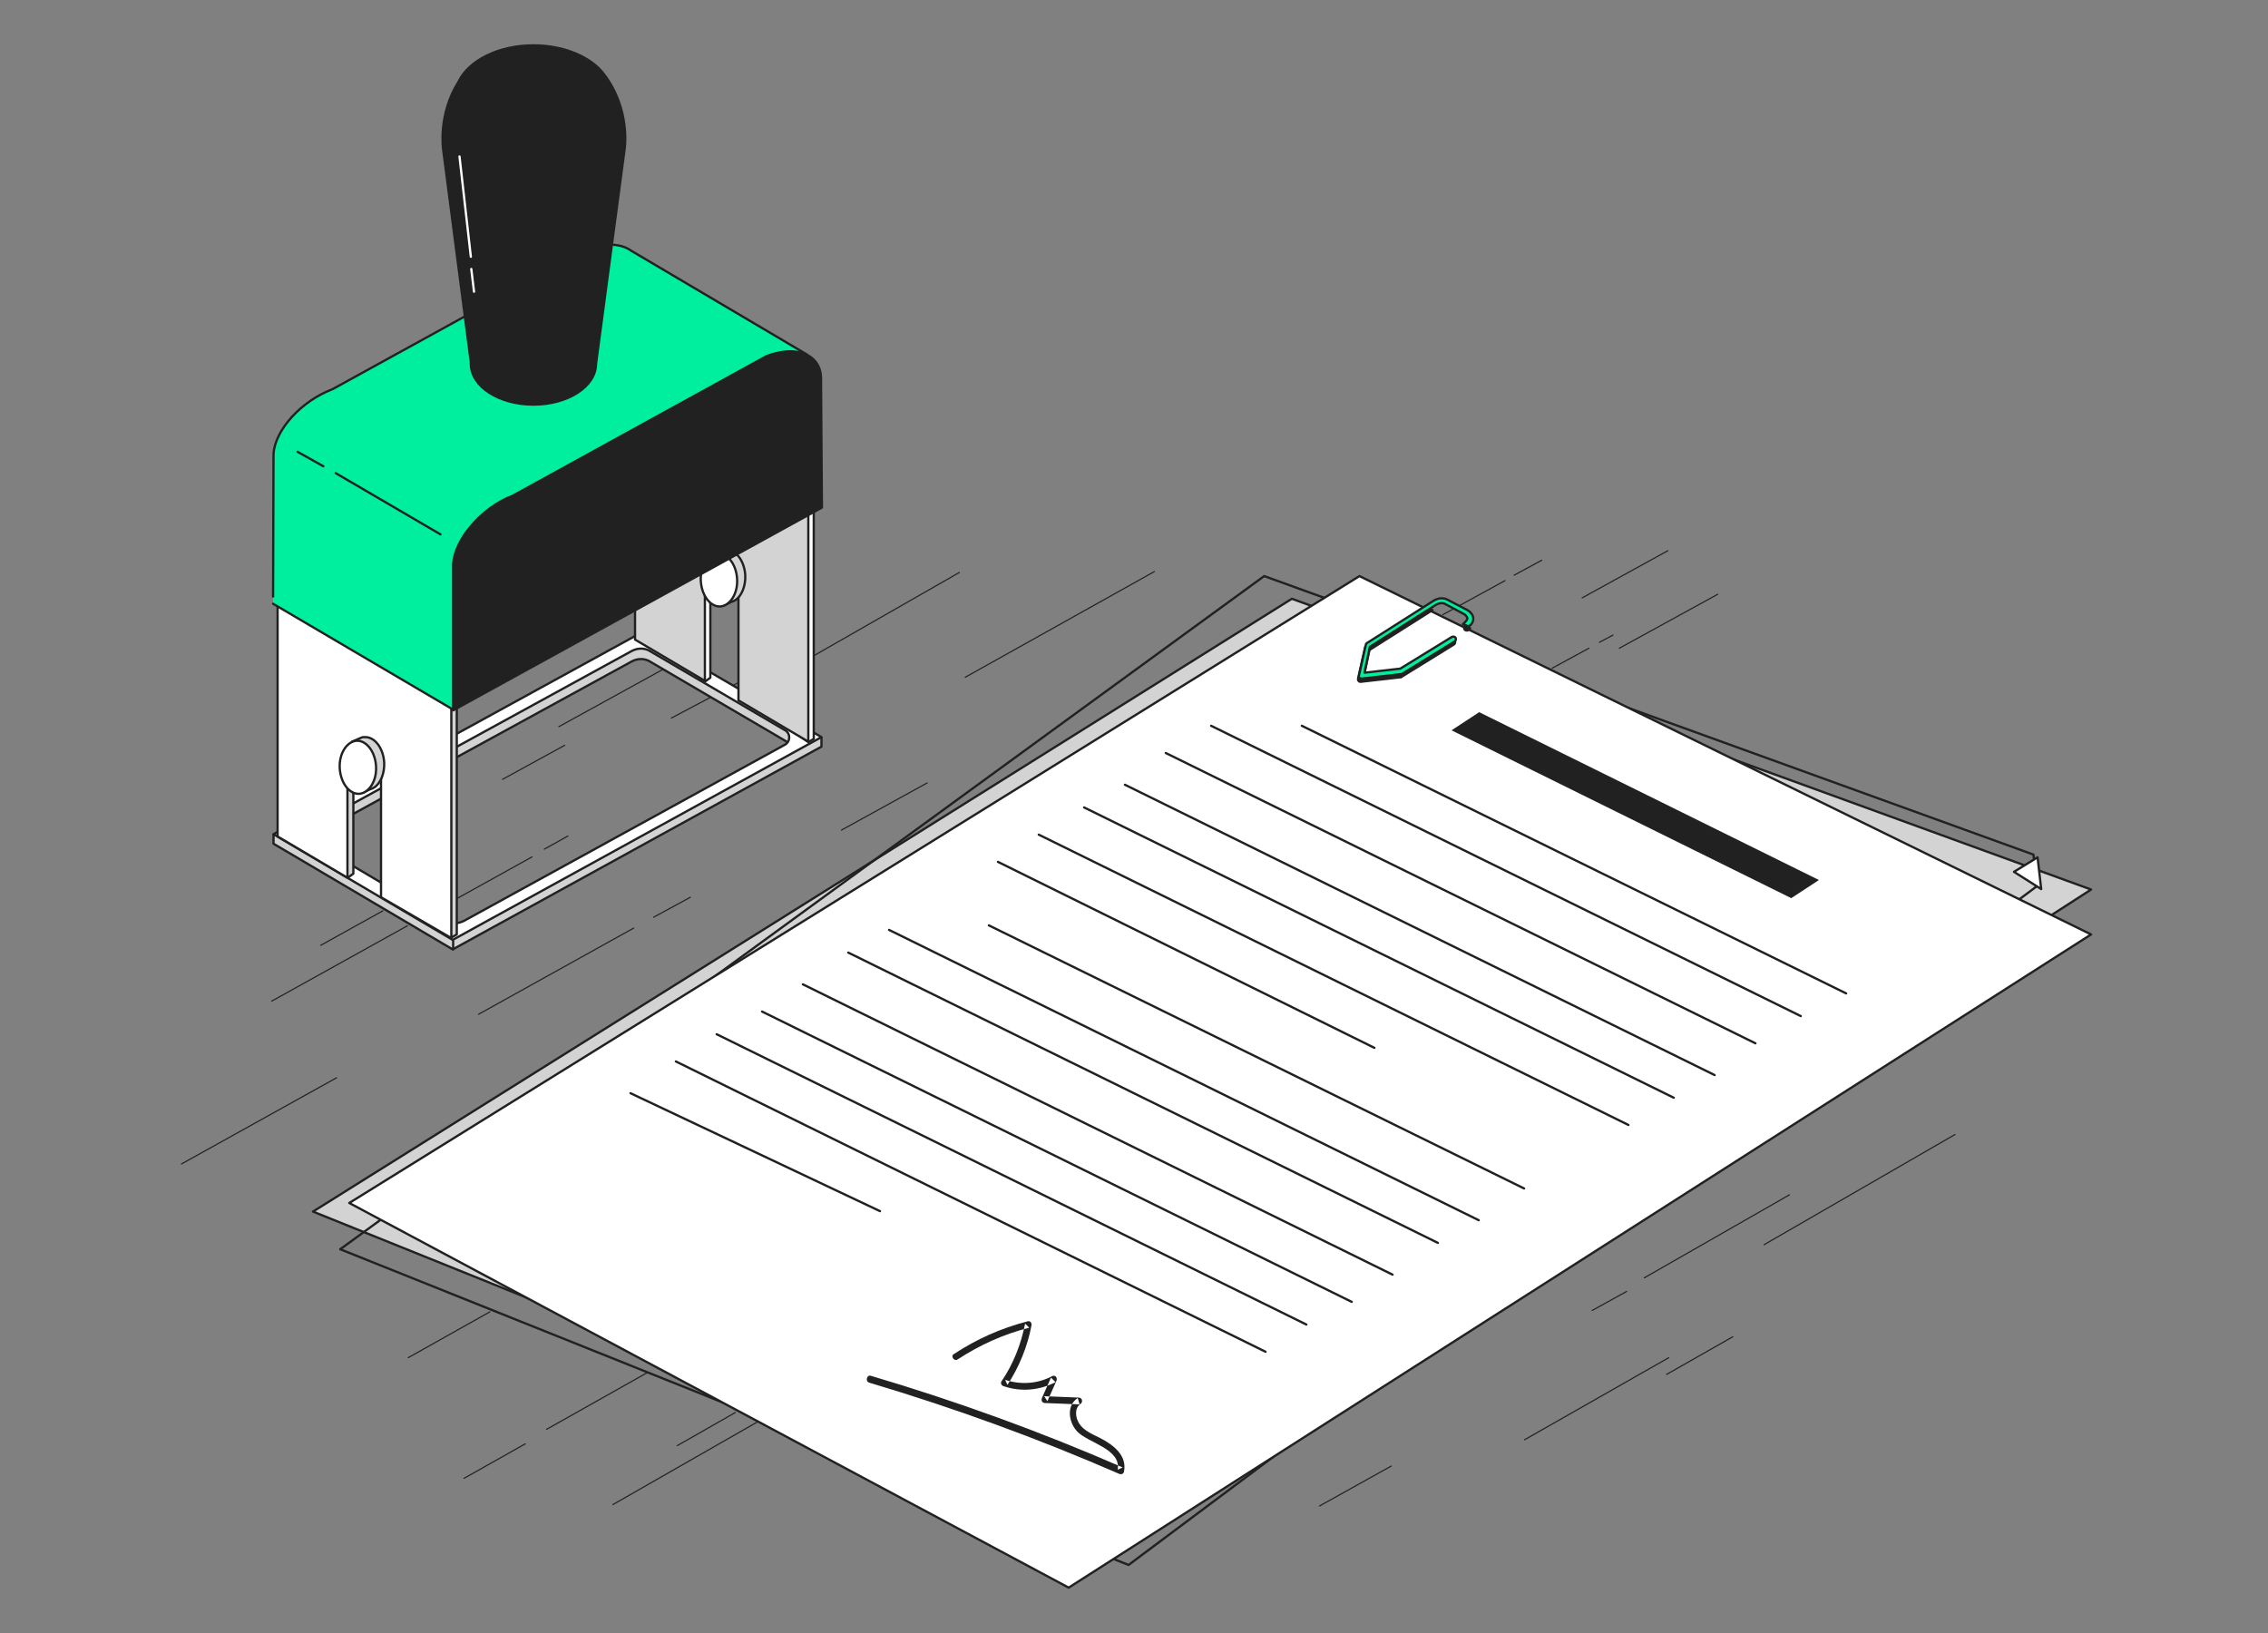 <svg xmlns="http://www.w3.org/2000/svg" xmlns:xlink="http://www.w3.org/1999/xlink" id="Layer_1" x="0px" y="0px" viewBox="0 0 500 360" style="enable-background:new 0 0 500 360;" xml:space="preserve"><rect x="0" y="0" width="500" height="360" fill="#808080" stroke="none"/><style type="text/css">	.st0{fill-rule:evenodd;clip-rule:evenodd;fill:#D3D3D3;}	.st1{fill:none;stroke:#212121;stroke-width:0.5;stroke-linecap:round;stroke-linejoin:round;}	.st2{fill-rule:evenodd;clip-rule:evenodd;fill:#FFFFFF;}	.st3{fill-rule:evenodd;clip-rule:evenodd;fill:#212121;}	.st4{fill:none;stroke:#212121;stroke-width:0.25;stroke-linecap:round;stroke-linejoin:round;}	.st5{fill-rule:evenodd;clip-rule:evenodd;fill:#00EF9F;}	.st6{fill:none;stroke:#FFFFFF;stroke-width:0.5;stroke-linecap:round;stroke-linejoin:round;}</style><g>	<path class="st0" d="M69,267.1L242.6,337L461,196.1L284.8,132L69,267.1z"></path>	<path class="st1" d="M461,196.1L284.8,132L69,267.1L242.6,337L461,196.1z"></path>	<path class="st1" d="M448.3,188.4L278.7,127L75,275.4L248.8,345L449,195.4L448.3,188.4z"></path>	<path class="st2" d="M77,265.2L235.6,350L461,206l-161.3-79L77,265.2z"></path>	<path class="st1" d="M461,206l-161.3-79L77,265.2L235.6,350L461,206z"></path>	<path class="st2" d="M449.2,189l-5.2,3.2l6,3.8L449.2,189z"></path>	<path class="st1" d="M449.2,189l-5.2,3.2l6,3.8L449.2,189z M287,160l120,59 M267,160l130,64 M257,166l130,64 M248,173l130,64"></path>	<path class="st3" d="M394.9,198L320,161l6.1-4l74.9,37L394.9,198z"></path>	<path class="st1" d="M239,178l130,64 M229,184l130,64 M220,190l83,41 M218,204l118,58 M196,205l130,64 M187,210l130,64 M177,217   l130,64 M168,223l130,64 M158,228l130,64 M149,234l130,64 M139,241l55,26"></path>	<path class="st3" d="M211.1,299.7c4.9-3.2,10.2-5.6,15.8-7l-0.9-0.9c-0.9,4.5-2.6,8.9-5.2,12.7c-0.3,0.4,0,1,0.5,1.1   c3.8,1.3,7.9,0.9,11.4-0.9l-1-1l-2,4.5c-0.2,0.5,0,1.1,0.7,1.1l7.6,0.3l-0.4-1.4c-2.6,1.7-2,5.4-0.1,7.4c2.4,2.5,9.7,3.8,8.9,8.4   l1.1-0.5c-18.1-7.9-36.6-14.6-55.5-20.2c-0.9-0.3-1.3,1.2-0.4,1.5c18.8,5.6,37.2,12.3,55.1,20.1c0.4,0.2,1,0.1,1.1-0.5   c0.7-3.6-2.4-5.9-5.3-7.4c-1.6-0.8-3.6-1.6-4.6-3.2c-0.8-1.3-1.1-3.3,0.3-4.3c0.6-0.4,0.4-1.4-0.4-1.4l-7.6-0.3l0.7,1.1l2-4.5   c0.3-0.7-0.3-1.4-1-1c-3.2,1.7-6.9,1.9-10.3,0.8l0.5,1.1c2.6-4,4.4-8.4,5.3-13.1c0.1-0.6-0.3-1.1-0.9-0.9   c-5.8,1.5-11.2,3.9-16.2,7.2C209.5,298.9,210.3,300.2,211.1,299.7"></path>	<path class="st4" d="M89.8,204.1l-29.9,16.6 M350.3,142.9l-8.1,4.4 M378.7,131L357,142.9 M152.2,197.8l-8.1,4.4 M355.6,140l-3,1.6    M139.7,204.6l-34.2,19 M74.2,237.6l-34.2,19 M108,289.2l-18,10.1 M254.5,126l-41.7,23.3 M142.7,302.6l-22.2,12.5 M162.1,311.4   l-12.8,7.3 M167.1,313.4l-32,18.3 M394.5,263.4l-32,18.3 M211.5,126.2l-32,18.3 M146.1,147.6l-22.9,12.6 M124.5,164.3l-13.7,7.5    M331.8,128l-13.7,7.5 M367.7,121.4l-18.9,10.4 M204.4,172.6L185.5,183 M358.6,284.7l-7.6,4.2 M306.7,323.2l-15.8,8.8 M431,250.1   l-42.1,24.3 M382,294.7l-14.6,8.3 M367.9,299.3l-31.8,18.1 M339.9,123.5l-6.1,3.3 M167.1,148.2L148,158.3 M115.8,318.3l-13.5,7.6    M117.3,188.9l-16.6,9.2 M125.2,184.3l-5.2,2.9 M84.4,200.8l-13.7,7.6"></path>	<path class="st0" d="M173,166.4l-70.7,38.9c-1.3,0.7-2.9,0.7-4.2-0.1l-29.6-17.5c-1.2-0.7-1.2-2.5,0.1-3.2l70.7-38.7   c1.3-0.7,2.9-0.7,4.1,0.1l29.7,17.4C174.3,163.9,174.3,165.7,173,166.4L173,166.4z M141.5,141.5L60.3,184l0,2l39.5,23.3l81.3-44.7   v-2L141.5,141.5L141.5,141.5z"></path>	<path class="st1" d="M173,166.4l-70.7,38.9c-1.3,0.7-2.9,0.7-4.2-0.1l-29.6-17.5c-1.2-0.7-1.2-2.5,0.1-3.2l70.7-38.7   c1.3-0.7,2.9-0.7,4.1,0.1l29.7,17.4C174.3,163.9,174.3,165.7,173,166.4L173,166.4z M141.5,141.5L60.3,184l0,2l39.5,23.3l81.3-44.7   v-2L141.5,141.5L141.5,141.5z"></path>	<path class="st2" d="M173,164.2L102.3,203c-1.3,0.7-2.9,0.7-4.2-0.1l-29.6-17.5c-1.2-0.7-1.2-2.5,0.1-3.2l70.7-38.7   c1.3-0.7,2.9-0.7,4.1,0.1l29.7,17.4C174.3,161.7,174.3,163.5,173,164.2L173,164.2z M141.5,139.4l-81.2,44.5l39.5,23.3l81.3-44.7   L141.5,139.4L141.5,139.4z"></path>	<path class="st1" d="M173,164.2L102.3,203c-1.3,0.7-2.9,0.7-4.2-0.1l-29.6-17.5c-1.2-0.7-1.2-2.5,0.1-3.2l70.7-38.7   c1.3-0.7,2.9-0.7,4.1,0.1l29.7,17.4C174.3,161.7,174.3,163.5,173,164.2L173,164.2z M141.5,139.4l-81.2,44.5l39.5,23.3l81.3-44.7   L141.5,139.4L141.5,139.4z M99.9,209.3v-2.1"></path>	<path class="st0" d="M100.7,153.7V206l-1.2,0.7l-14.2-9.8V170c0,0,0.5-5.6-4-6.8c0,0-3.1-0.7-3.4,2.9v26.5l-1.1,0.8l-14.3-9.9V131   L100.7,153.7L100.7,153.7z"></path>	<path class="st1" d="M100.7,153.7V206l-1.2,0.7l-14.2-9.8V170c0,0,0.5-5.6-4-6.8c0,0-3.1-0.7-3.4,2.9v26.5l-1.1,0.8l-14.3-9.9V131   L100.7,153.7L100.7,153.7z"></path>	<path class="st2" d="M99.5,154.5v52.3L84,197.8v-26.9c0,0,0.5-5.6-4-6.8c0,0-3.1-0.7-3.4,2.9v26.5l-15.4-9.1v-52.5L99.5,154.5   L99.5,154.5z"></path>	<path class="st1" d="M99.5,154.5v52.3L84,197.8v-26.9c0,0,0.5-5.6-4-6.8c0,0-3.1-0.7-3.4,2.9v26.5l-15.4-9.1v-52.5L99.5,154.5   L99.5,154.5z"></path>	<path class="st2" d="M179.4,110.4v52.5l-1.2,0.7l-14.2-9.9v-26.9c0,0,0.5-5.6-4-6.8c0,0-3.1-0.7-3.4,2.9v26.5l-1.1,0.8l-14.3-9.9   V87.7L179.4,110.4L179.4,110.4z"></path>	<path class="st1" d="M179.4,110.4v52.5l-1.2,0.7l-14.2-9.9v-26.9c0,0,0.5-5.6-4-6.8c0,0-3.1-0.7-3.4,2.9v26.5l-1.1,0.8l-14.3-9.9   V87.7L179.4,110.4L179.4,110.4z"></path>	<path class="st0" d="M178.2,111.2v52.3l-15.4-9.1v-26.9c0,0,0.5-5.6-4-6.8c0,0-3.1-0.7-3.4,2.9v26.5L140,141V88.5L178.2,111.2   L178.2,111.2z"></path>	<path class="st1" d="M178.2,111.2v52.3l-15.4-9.1v-26.9c0,0,0.5-5.6-4-6.8c0,0-3.1-0.7-3.4,2.9v26.5L140,141V88.5L178.2,111.2   L178.2,111.2z"></path>	<path class="st0" d="M77.9,164.1l-0.3-0.6l2.1-0.9l0,0c0.2-0.1,0.5-0.1,0.7-0.1c2.2-0.1,4.1,2.4,4.3,5.6c0.1,2.4-0.8,4.6-2.2,5.5   c-0.3,0.2-0.6,0.3-0.9,0.4l-1.5,0.7l-0.4-0.8c-1.6-0.7-2.9-2.8-3-5.4C76.7,166.8,77.1,165.2,77.9,164.1"></path>	<path class="st1" d="M77.9,164.1l-0.3-0.6l2.1-0.9l0,0c0.2-0.1,0.5-0.1,0.7-0.1c2.2-0.1,4.1,2.4,4.3,5.6c0.1,2.4-0.8,4.6-2.2,5.5   c-0.3,0.2-0.6,0.3-0.9,0.4l-1.5,0.7l-0.4-0.8c-1.6-0.7-2.9-2.8-3-5.4C76.7,166.8,77.1,165.2,77.9,164.1L77.9,164.1z"></path>	<path class="st2" d="M74.9,169.4c-0.2-3.2,1.5-5.9,3.7-6.1c2.2-0.1,4.1,2.4,4.3,5.6c0.2,3.2-1.5,5.9-3.7,6.1   C77,175.1,75.1,172.6,74.9,169.4"></path>	<path class="st1" d="M74.9,169.4c-0.2-3.2,1.5-5.9,3.7-6.1c2.2-0.1,4.1,2.4,4.3,5.6c0.2,3.2-1.5,5.9-3.7,6.1   C77,175.1,75.1,172.6,74.9,169.4L74.9,169.4z"></path>	<path class="st0" d="M157.5,122.8l-0.3-0.6l2.1-0.9l0,0c0.2-0.1,0.5-0.1,0.7-0.1c2.2-0.1,4.1,2.4,4.3,5.6c0.1,2.4-0.8,4.6-2.2,5.5   c-0.3,0.2-0.6,0.3-0.9,0.4l-1.5,0.7l-0.4-0.8c-1.6-0.7-2.9-2.8-3-5.4C156.3,125.5,156.7,123.9,157.5,122.8"></path>	<path class="st1" d="M157.5,122.8l-0.3-0.6l2.1-0.9l0,0c0.2-0.1,0.5-0.1,0.7-0.1c2.2-0.1,4.1,2.4,4.3,5.6c0.1,2.4-0.8,4.6-2.2,5.5   c-0.3,0.2-0.6,0.3-0.9,0.4l-1.5,0.7l-0.4-0.8c-1.6-0.7-2.9-2.8-3-5.4C156.3,125.5,156.7,123.9,157.5,122.8L157.5,122.8z"></path>	<path class="st2" d="M154.5,128.1c-0.2-3.2,1.5-5.9,3.7-6.1c2.2-0.1,4.1,2.4,4.3,5.6c0.2,3.2-1.5,5.9-3.7,6.1   C156.6,133.8,154.7,131.3,154.5,128.1"></path>	<path class="st1" d="M154.5,128.1c-0.2-3.2,1.5-5.9,3.7-6.1c2.2-0.1,4.1,2.4,4.3,5.6c0.2,3.2-1.5,5.9-3.7,6.1   C156.6,133.8,154.7,131.3,154.5,128.1L154.5,128.1z"></path>	<path class="st5" d="M60.3,100.1c0.3-5.3,6.1-11.7,13-14.3l56-30.8c4.1-1.6,7.7-1.3,9.9,0.3l38.6,22.8l-1.1,13.4l-17.5,21.2   l-20.2-4l-39,47.8l-39.8-23.4C60.2,133.2,60.3,100.1,60.3,100.1z"></path>	<path class="st1" d="M60.3,100.1c0.3-5.3,6.1-11.7,13-14.3l56-30.8c4.1-1.6,7.7-1.3,9.9,0.3l38.6,22.8l-1.1,13.4l-17.5,21.2   l-20.2-4l-39,47.8l-39.8-23.4C60.2,133.2,60.3,100.1,60.3,100.1z"></path>	<path class="st3" d="M99.9,156.6l81.3-44.7L181,83.8c0.2-5.5-5.1-7.9-12-5.3l-56,30.8c-6.9,2.6-12.8,9.7-13.1,15V156.6z"></path>	<path class="st1" d="M99.9,156.6l81.3-44.7L181,83.8c0.2-5.5-5.1-7.9-12-5.3l-56,30.8c-6.9,2.6-12.8,9.7-13.1,15V156.6z"></path>	<path class="st3" d="M101.1,18c2.2-4.6,8.7-8,16.5-8c6.8,0,12.7,2.6,15.5,6.3h0c6,7.8,4.6,16.6,4.6,16.6l-6.3,47.3   c0,5-6.2,9-13.8,9c-7.6,0-13.8-4-13.8-9c0-0.1,0-0.2,0-0.3l-6.1-46.9C97.7,32.9,96.5,25.3,101.1,18"></path>	<path class="st1" d="M101.1,18c2.2-4.6,8.7-8,16.5-8c6.8,0,12.7,2.6,15.5,6.3h0c6,7.8,4.6,16.6,4.6,16.6l-6.3,47.3   c0,5-6.2,9-13.8,9c-7.6,0-13.8-4-13.8-9c0-0.1,0-0.2,0-0.3l-6.1-46.9C97.7,32.9,96.5,25.3,101.1,18z M97.1,117.8L74,104.3    M71.3,102.8l-5.7-3.2"></path>	<path class="st6" d="M101.3,34.5l2.5,22.1 M103.9,59.3l0.6,5"></path>	<path class="st3" d="M143.7,108.2c0.5-0.9,1.4-1.6,2-1.5c0.6,0.1,0.8,0.9,0.3,1.8c-0.8,1.6-1.8,3.1-3,4.3c-0.6,0.8-1.4,1.6-2.1,2.4   c-0.7,0.7-1.3,1.5-2,2.2c-1.5,1.8-2.4,3.1-2.7,4.2c-0.5,1.5-0.3,2.4,0,2.9c0.3,0.7,0.9,1,1.7,1c0.8,0,1.9-0.7,2.8-1.6   c0.9-0.9,1.5-1.9,1.6-2.6c0.1-0.7-0.2-0.9-0.5-0.9c-0.4,0-0.8,0.4-1.1,1.1c-0.5,0.9-1.4,1.5-2,1.4c-0.6-0.1-0.7-1-0.2-1.9   c1.2-2.2,3-3.7,4.6-3.8c1.5-0.2,2.4,1,2.2,2.9c-0.2,1.8-1.4,4-3.2,5.9c-1.8,1.8-3.8,2.9-5.3,3c-1.4,0.1-2.5-0.5-3.1-1.7   c-0.6-1.2-0.6-3,0-4.9c0.6-1.9,1.8-3.7,2.9-5.1c-0.3,0.1-0.5,0.1-0.8,0.1c-1.3,0.1-2.5-0.2-3.4-1c-0.5-0.4-0.3-1.4,0.3-2.2   c0.6-0.8,1.5-1.2,2-0.8c0.7,0.6,1.4,0.8,2.3,0.7c0.7-0.1,1.4-0.3,2.3-0.8c1-0.6,1.9-1.3,2.6-2.2   C142.5,110.2,143.2,109.3,143.7,108.2 M138.4,109.4c0.2,0.1,0.4,0,0.7-0.1s0.5-0.4,0.7-0.7c0.2-0.3,0.3-0.6,0.3-0.8   s-0.1-0.4-0.3-0.5c-0.2-0.1-0.4,0-0.7,0.1c-0.3,0.1-0.5,0.4-0.7,0.7c-0.2,0.3-0.3,0.6-0.3,0.8S138.2,109.4,138.4,109.4    M136.8,107.3c0.6-1,1.5-1.8,2.4-2.3c0.9-0.5,1.7-0.6,2.4-0.3s1,0.9,1,1.8s-0.3,1.9-1,2.9c-0.6,1-1.5,1.8-2.4,2.3   c-0.9,0.5-1.7,0.6-2.4,0.3c-0.6-0.3-1-0.9-1-1.8S136.1,108.3,136.8,107.3"></path>	<path class="st1" d="M143.7,108.2c0.5-0.9,1.4-1.6,2-1.5c0.6,0.1,0.8,0.9,0.3,1.8c-0.8,1.6-1.8,3.1-3,4.3c-0.6,0.8-1.4,1.6-2.1,2.4   c-0.7,0.7-1.3,1.5-2,2.2c-1.5,1.8-2.4,3.1-2.7,4.2c-0.5,1.5-0.3,2.4,0,2.9c0.3,0.7,0.9,1,1.7,1c0.8,0,1.9-0.7,2.8-1.6   c0.9-0.9,1.5-1.9,1.6-2.6c0.1-0.7-0.2-0.9-0.5-0.9c-0.4,0-0.8,0.4-1.1,1.1c-0.5,0.9-1.4,1.5-2,1.4c-0.6-0.1-0.7-1-0.2-1.9   c1.2-2.2,3-3.7,4.6-3.8c1.5-0.2,2.4,1,2.2,2.9c-0.2,1.8-1.4,4-3.2,5.9c-1.8,1.8-3.8,2.9-5.3,3c-1.4,0.1-2.5-0.5-3.1-1.7   c-0.6-1.2-0.6-3,0-4.9c0.6-1.9,1.8-3.7,2.9-5.1c-0.3,0.1-0.5,0.1-0.8,0.1c-1.3,0.1-2.5-0.2-3.4-1c-0.5-0.4-0.3-1.4,0.3-2.2   c0.6-0.8,1.5-1.2,2-0.8c0.7,0.6,1.4,0.8,2.3,0.7c0.7-0.1,1.4-0.3,2.3-0.8c1-0.6,1.9-1.3,2.6-2.2   C142.5,110.2,143.2,109.3,143.7,108.2L143.7,108.2z M138.4,109.4c0.2,0.1,0.4,0,0.7-0.1s0.5-0.4,0.7-0.7c0.2-0.3,0.3-0.6,0.3-0.8   s-0.1-0.4-0.3-0.5c-0.2-0.1-0.4,0-0.7,0.1c-0.3,0.1-0.5,0.4-0.7,0.7c-0.2,0.3-0.3,0.6-0.3,0.8S138.2,109.4,138.4,109.4z    M136.8,107.3c0.6-1,1.5-1.8,2.4-2.3c0.9-0.5,1.7-0.6,2.4-0.3s1,0.9,1,1.8s-0.3,1.9-1,2.9c-0.6,1-1.5,1.8-2.4,2.3   c-0.9,0.5-1.7,0.6-2.4,0.3c-0.6-0.3-1-0.9-1-1.8S136.1,108.3,136.8,107.3z"></path>	<path class="st1" d="M144.4,108.5c0.5-0.9,1.4-1.6,2-1.5c0.6,0.1,0.8,0.9,0.3,1.8c-0.8,1.6-1.8,3.1-3,4.3c-0.6,0.8-1.4,1.6-2.1,2.4   c-0.7,0.7-1.3,1.5-2,2.2c-1.5,1.8-2.4,3.1-2.7,4.2c-0.5,1.5-0.3,2.4,0,2.9c0.3,0.7,0.9,1,1.7,1c0.8,0,1.9-0.7,2.8-1.6   c0.9-0.9,1.5-1.9,1.6-2.6c0.1-0.7-0.2-0.9-0.5-0.9c-0.4,0-0.8,0.4-1.1,1.1c-0.5,0.9-1.4,1.5-2,1.4c-0.6-0.1-0.7-1-0.2-1.9   c1.2-2.2,3-3.7,4.6-3.8c1.5-0.2,2.4,1,2.2,2.9c-0.2,1.8-1.4,4-3.2,5.9c-1.8,1.8-3.8,2.9-5.3,3c-1.4,0.1-2.5-0.5-3.1-1.7   c-0.6-1.2-0.6-3,0-4.9c0.6-1.9,1.8-3.7,2.9-5.1c-0.3,0.1-0.5,0.1-0.8,0.1c-1.3,0.1-2.5-0.2-3.4-1c-0.5-0.4-0.3-1.4,0.3-2.2   c0.6-0.8,1.5-1.2,2-0.8c0.7,0.6,1.4,0.8,2.3,0.7c0.7-0.1,1.4-0.3,2.3-0.8c1-0.6,1.9-1.3,2.6-2.2   C143.3,110.5,143.9,109.6,144.4,108.5L144.4,108.5z M139.1,109.7c0.2,0.1,0.4,0,0.7-0.1c0.3-0.1,0.5-0.4,0.7-0.7   c0.2-0.3,0.3-0.6,0.3-0.8s-0.1-0.4-0.3-0.5c-0.2-0.1-0.4,0-0.7,0.1c-0.3,0.2-0.5,0.4-0.7,0.7c-0.2,0.3-0.3,0.6-0.3,0.8   S138.9,109.7,139.1,109.7L139.1,109.7z M137.5,107.6c0.6-1,1.5-1.8,2.4-2.3c0.9-0.5,1.7-0.6,2.4-0.3c0.6,0.3,1,0.9,1,1.8   c0,0.9-0.3,1.9-1,2.9c-0.6,1-1.5,1.8-2.4,2.3c-0.9,0.5-1.7,0.6-2.4,0.3c-0.6-0.3-1-0.9-1-1.8S136.8,108.6,137.5,107.6z"></path>	<path class="st3" d="M320,141.1l-11.4,7l-7.9,0.9l1.2-5.7l13.9-8.8l-1.2-0.6l-13.5,8.6c-0.1,0.1-0.2,0.2-0.2,0.4l-1.5,6.7   c-0.1,0.3,0.1,0.6,0.4,0.7c0.1,0,0.1,0,0.2,0l8.8-1c0.1,0,0.2,0,0.2-0.1l11.5-7.1c0.3-0.2,0.4-0.5,0.2-0.8   C320.6,141,320.3,140.9,320,141.1C320,141.1,320,141.1,320,141.1"></path>	<path class="st1" d="M320,141.1l-11.4,7l-7.9,0.9l1.2-5.7l13.9-8.8l-1.2-0.6l-13.5,8.6c-0.1,0.1-0.2,0.2-0.2,0.4l-1.5,6.7   c-0.1,0.3,0.1,0.6,0.4,0.7c0.1,0,0.1,0,0.2,0l8.8-1c0.1,0,0.2,0,0.2-0.1l11.5-7.1c0.3-0.2,0.4-0.5,0.2-0.8   C320.6,141,320.3,140.9,320,141.1C320,141.1,320,141.1,320,141.1z"></path>	<path class="st3" d="M323,138c-0.2,0.2-0.3,0.5-0.1,0.8c0.2,0.2,0.5,0.3,0.8,0.1l0,0c0.1-0.1,0.3-0.2,0.4-0.4L323,138L323,138z"></path>	<path class="st1" d="M323,138c-0.2,0.2-0.3,0.5-0.1,0.8c0.2,0.2,0.5,0.3,0.8,0.1l0,0c0.1-0.1,0.3-0.2,0.4-0.4L323,138L323,138z"></path>	<path class="st5" d="M323.8,138.1c0.7-0.5,1-1.1,1-1.7c0-1.1-1.1-1.8-1.3-1.9l-4.4-2.3c-1.5-0.8-3,0.2-3,0.2l-14.8,9.4   c-0.1,0.1-0.2,0.2-0.2,0.4l-1.5,6.7c-0.1,0.3,0.1,0.6,0.4,0.7c0.1,0,0.1,0,0.2,0l8.8-1c0.1,0,0.2,0,0.2-0.1l11.5-7.1   c0.3-0.2,0.3-0.5,0.2-0.8c-0.2-0.3-0.5-0.3-0.8-0.2l-11.4,7l-7.9,0.9l1.2-5.7l14.6-9.3c0,0,1-0.6,1.9-0.2l4.3,2.3   c0.2,0.1,0.7,0.6,0.7,1c0,0.2-0.6,0.9-1,1.2L323.8,138.1z"></path>	<path class="st1" d="M323.8,138.1c0.7-0.5,1-1.1,1-1.7c0-1.1-1.1-1.8-1.3-1.9l-4.4-2.3c-1.5-0.8-3,0.2-3,0.2l-14.8,9.4   c-0.1,0.1-0.2,0.2-0.2,0.4l-1.5,6.7c-0.1,0.3,0.1,0.6,0.4,0.7c0.1,0,0.1,0,0.2,0l8.8-1c0.1,0,0.2,0,0.2-0.1l11.5-7.1   c0.3-0.2,0.3-0.5,0.2-0.8c-0.2-0.3-0.5-0.3-0.8-0.2l-11.4,7l-7.9,0.9l1.2-5.7l14.6-9.3c0,0,1-0.6,1.9-0.2l4.3,2.3   c0.2,0.1,0.7,0.6,0.7,1c0,0.2-0.6,0.9-1,1.2L323.8,138.1z"></path></g></svg>